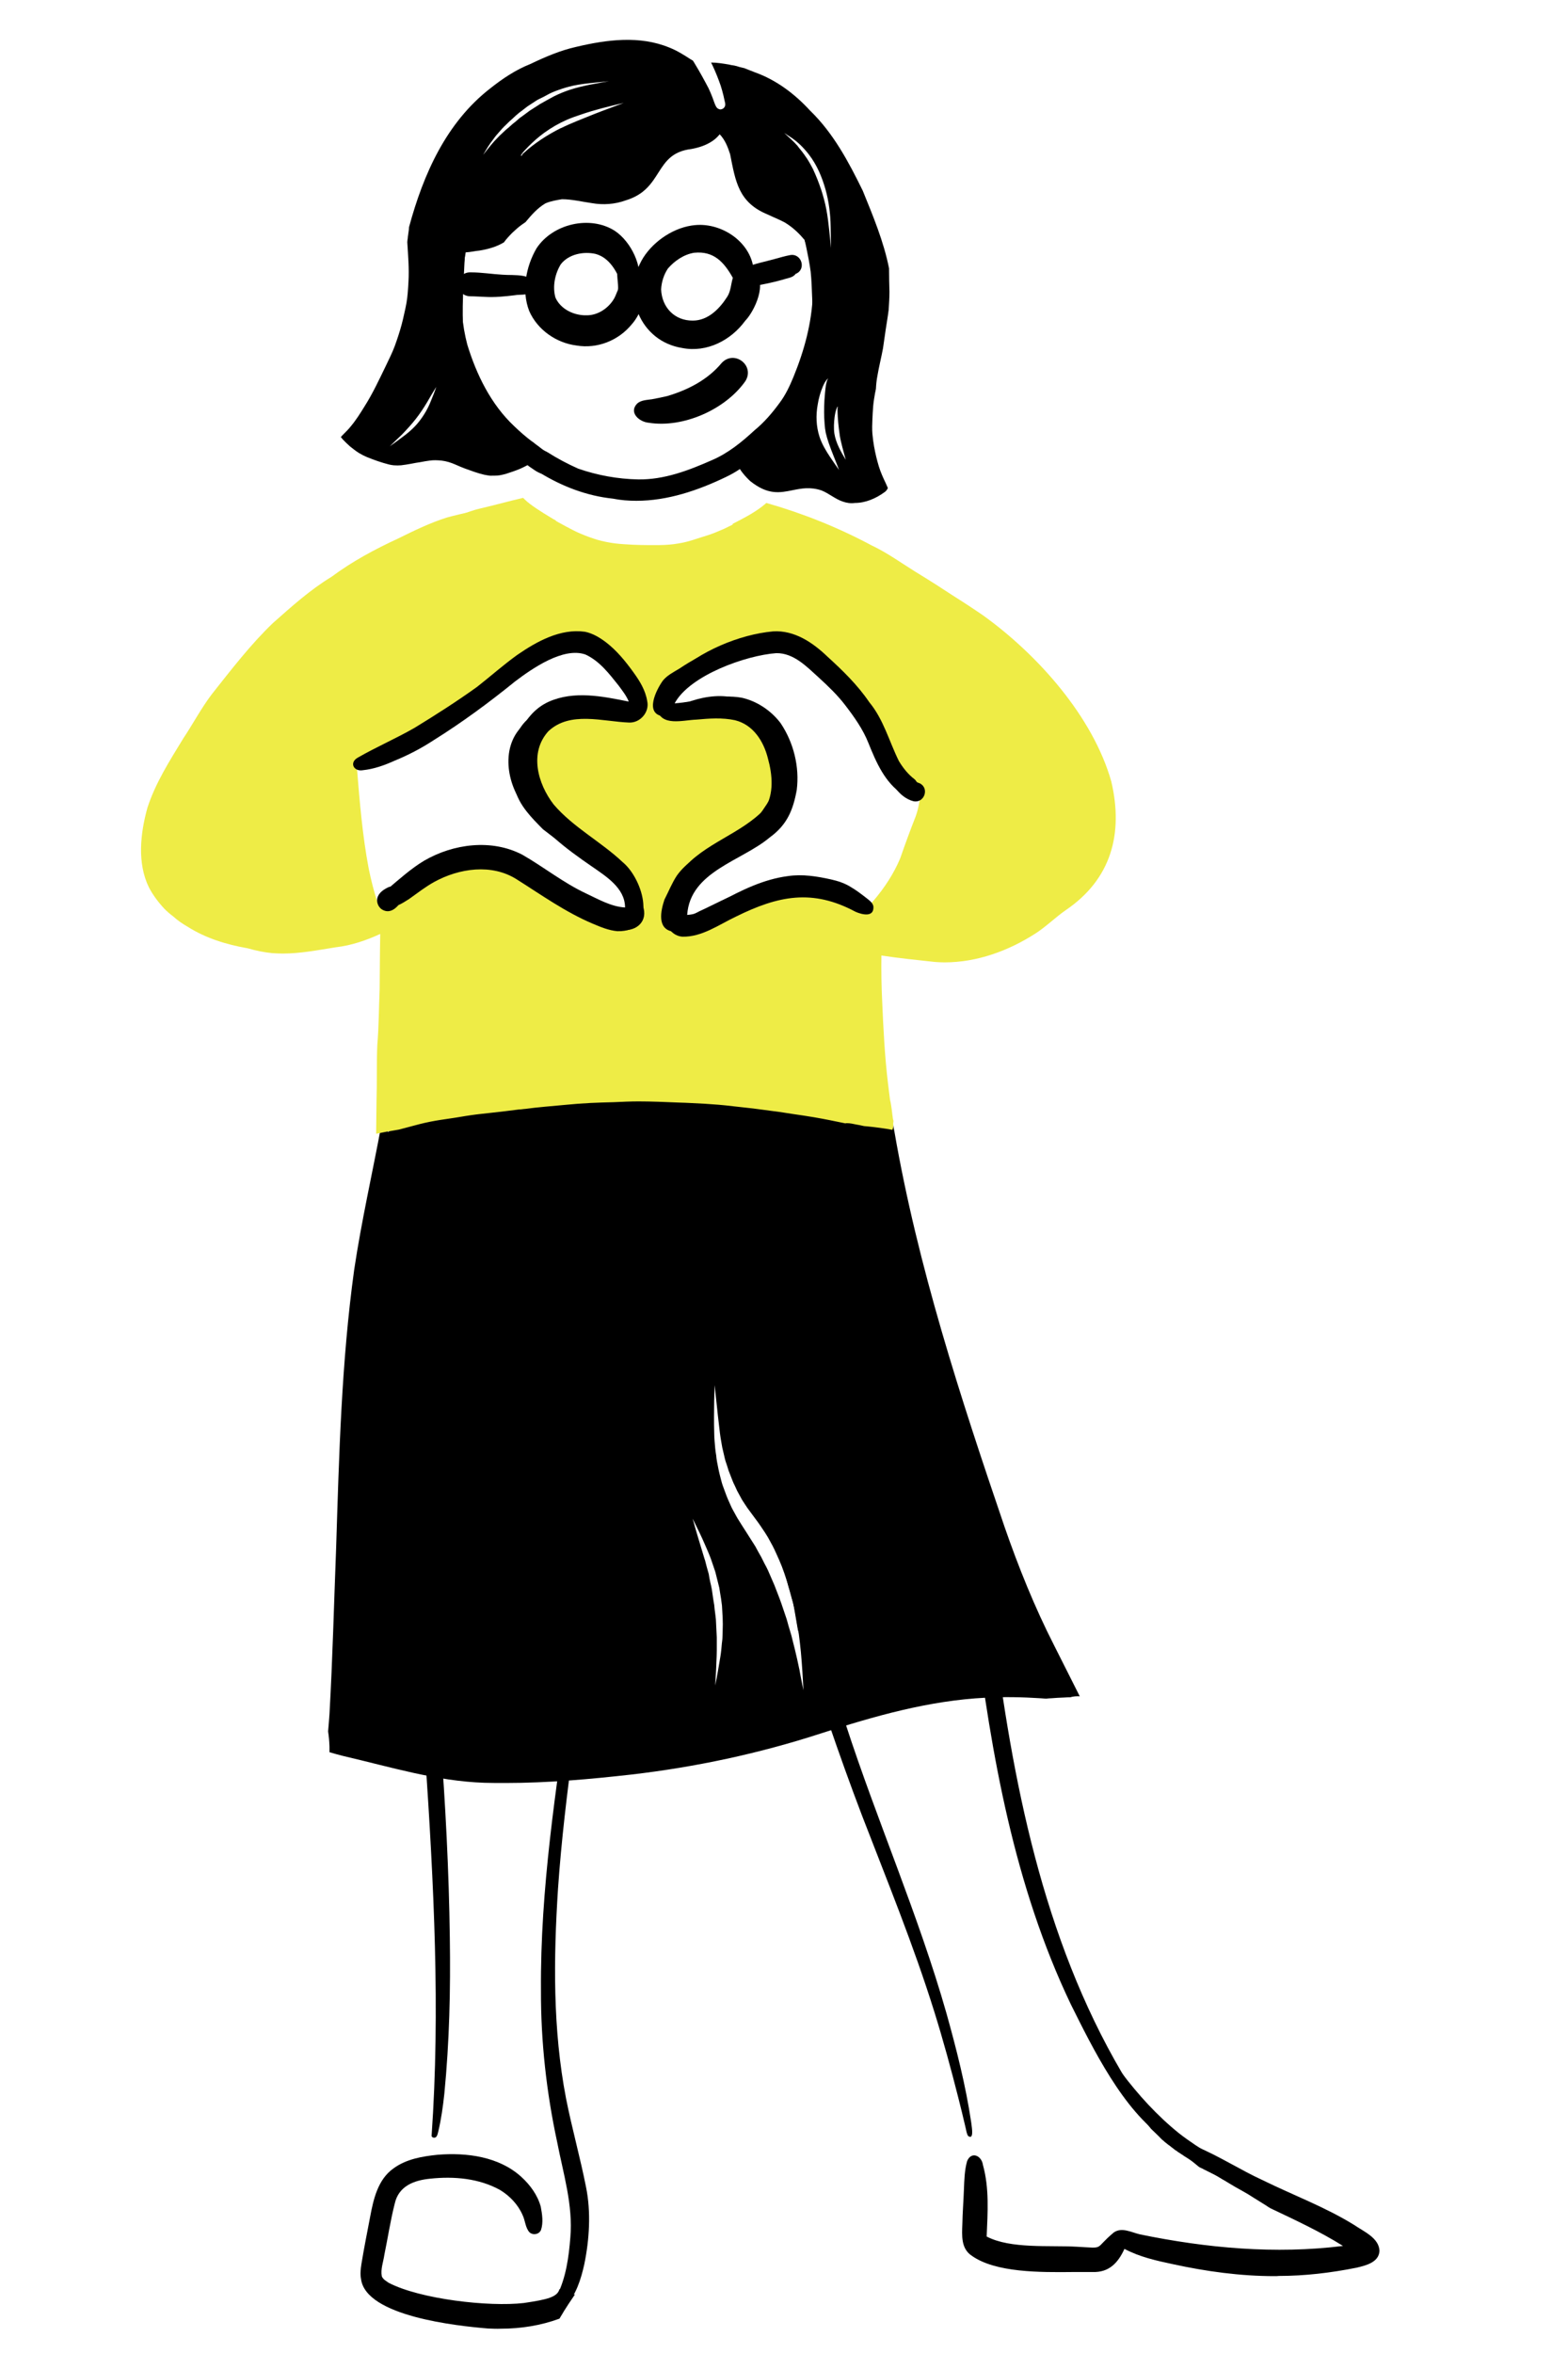 <?xml version="1.0" encoding="utf-8"?>
<!-- Generator: Adobe Illustrator 27.0.0, SVG Export Plug-In . SVG Version: 6.00 Build 0)  -->
<svg version="1.1" id="Layer_1" xmlns="http://www.w3.org/2000/svg" xmlns:xlink="http://www.w3.org/1999/xlink" x="0px" y="0px"
	 viewBox="0 0 800 1200" style="enable-background:new 0 0 800 1200;" xml:space="preserve">
<style type="text/css">
	.st0{fill:#EEEC46;}
</style>
<path d="M247.2,909.2c-24.5-0.8-48.1-8.1-71.8-13.6c-2.5-0.6-4.9-1.3-7.3-2c0-1,0-1.9,0-2.9c-0.1-2.6-0.3-5.1-0.7-7.7
	c0.3-3.1,0.5-6.3,0.7-8.8c1.6-28.3,2.3-56.6,3.4-84.9c1.5-47.3,2.7-94.7,9.2-141.7c3.7-24.8,9.3-49.3,13.9-74
	c1.5-7.4,3.1-14.7,4.6-22.1c0.1-0.6,0.4-1.5,1.2-1.3c2.6-0.2-1.2,16-1.2,18.3c-0.4,3-0.9,5.9-1.3,8.9c1.5-1.2,3-2.3,3.7-2.7
	c26.1-16.5,84.8-20.7,116.5-23.3c31.9-2.2,64.3-0.2,95.5,7.3c8.8,2.3,17.6,4.8,26.2,7.8c0.3,0.1,0.6,0.2,1,0.3c1.7-2,5.2-2,7.4,1.1
	c0.8,1.3,1.5,2.7,2.1,4.2c-0.5-3.3-1.1-6.7-1.7-10c-0.2-2-1.2-4-0.8-6c0.3-0.8,1-1.4,1.9-1.3c3-0.1,5.8,18.9,6.6,22.1
	c11.9,68.9,33.7,135.7,56.2,201.7c7.1,20.5,15.4,41.1,25.2,60.3c4.4,8.8,8.8,17.5,13.2,26.2c-1.6-0.1-3.3,0-4.9,0.5
	c-1,0-1.9,0-2.9,0.1c-2.3,0.1-4.6,0.2-6.9,0.4c-0.8,0-1.6,0.1-2.5,0.2c-0.9-0.1-1.8-0.1-2.7-0.2c-9.1-0.6-18.9-0.8-27.9-0.3
	c-29,1.4-57,9.4-84.5,18.3c-31.4,10.2-63.8,17.1-96.5,20.9c-21.3,2.4-42.7,4.3-64.1,4.3C254.2,909.3,250.7,909.3,247.2,909.2z
	 M409.9,862C409.9,862,410,862,409.9,862C410,862,410,862,409.9,862c-0.3-6.5-0.7-13.1-1.3-19.6c-0.3-3.2-0.7-6.4-1.1-9.5
	c-0.1-1.2-0.4-2.4-0.6-3.6c-0.3-1.8-0.6-3.7-0.9-5.5c-0.4-2.5-1.1-5-1.7-7.5c-0.5-2.3-1.2-4.6-1.9-6.9c-1.4-4.7-2.9-9.4-4.9-13.9
	c-1.1-2.4-2.1-4.8-3.3-7.1c-0.8-1.5-1.6-3-2.4-4.4c-0.5-0.8-1-1.6-1.5-2.4c-1.6-2.4-3.1-4.7-4.8-6.9c-1.4-1.9-2.8-3.8-4.2-5.7
	c-0.5-0.7-0.9-1.4-1.4-2.1c-0.4-0.7-0.9-1.3-1.3-2c-0.8-1.5-1.7-3.1-2.5-4.6c-0.4-0.9-0.8-1.8-1.2-2.6c-0.4-0.8-0.8-1.6-1.1-2.4
	c-0.7-1.8-1.4-3.6-2.1-5.4c-0.3-1.1-0.7-2.2-1-3.2c-0.3-0.8-0.6-1.7-0.8-2.5c-0.5-2-0.9-4-1.4-6c-0.4-2.4-0.9-4.9-1.2-7.4
	c-0.3-2.9-0.7-5.7-1-8.6c-0.6-5.3-1.1-10.6-1.7-15.8c0,0,0,0,0,0c-0.2,5.3-0.3,10.6-0.3,16c0,2.9,0,5.7,0.1,8.6c0,2.5,0.3,5,0.5,7.6
	c0.1,1.2,0.3,2.4,0.5,3.6c0.1,1,0.2,2.1,0.4,3.1c0.5,2.7,1,5.3,1.7,7.9c0.4,1.4,0.7,2.9,1.2,4.3c0.5,1.3,0.9,2.5,1.4,3.8
	c0.8,2.3,1.8,4.5,2.8,6.7c0.6,1.4,1.4,2.7,2.1,4c0.5,0.9,0.9,1.7,1.4,2.5c1.5,2.4,3,4.8,4.5,7.1c1.4,2.1,2.6,4.2,4,6.3
	c0.7,1,1.2,2.2,1.8,3.2c0.6,1,1.1,2,1.7,3c0.6,1.1,1.1,2.3,1.7,3.4c0.6,1.1,1.2,2.2,1.7,3.3c1.1,2.5,2.2,5.1,3.3,7.6
	c1.2,3.2,2.5,6.3,3.6,9.5c0.8,2.3,1.5,4.5,2.3,6.8c0.6,1.6,0.9,3.2,1.4,4.8c0,0,0,0,0,0c0,0.1,0.1,0.2,0.1,0.3c0,0,0,0,0,0
	c0.4,1.5,0.9,2.9,1.3,4.4c0.6,2.4,1.2,4.8,1.8,7.2c0.8,3.2,1.5,6.5,2.2,9.8c0,0,0-0.1,0-0.1C408.4,854.7,409.2,858.3,409.9,862z
	 M362.4,807c0.3,1.2,0.6,2.5,0.8,3.7c0.4,2.6,0.7,5.2,1.2,7.8c0.1,1.5,0.3,2.9,0.5,4.4c0.1,1.3,0.4,2.7,0.4,4
	c0.1,2.7,0.3,5.4,0.4,8.1c0,2.3,0,4.5,0,6.8c0,2-0.1,3.9-0.2,5.9c-0.1,4-0.4,7.9-0.6,11.9c0,0,0,0,0,0c0,0,0,0,0,0
	c1-4.8,1.8-9.7,2.6-14.5c0.4-2.3,0.6-4.6,0.8-7c0.1-1,0.3-2.1,0.3-3.1c0-1.1,0.1-2.1,0.1-3.2c0.1-2.3,0.1-4.5,0-6.8
	c-0.1-1.8-0.2-3.5-0.3-5.3c0-0.7-0.1-1.3-0.2-2c-0.2-1.6-0.4-3.1-0.7-4.7c-0.2-1-0.3-2.1-0.5-3.2c-0.6-2.5-1.3-5.1-1.9-7.6
	c-0.2-0.9-0.6-1.8-0.9-2.8c-0.5-1.5-1-2.9-1.5-4.4c-0.8-2.2-1.8-4.4-2.7-6.5c-2-4.7-4.3-9.4-6.6-14c0,0,0,0,0,0c1.9,7,4.1,14,6.2,21
	c0-0.1,0-0.1,0-0.2c0.6,2.5,1.3,5,2,7.4c0,0,0,0,0,0C361.8,804.2,362.1,805.6,362.4,807z"/>
<path d="M402.5,829.5C402.5,829.5,402.5,829.5,402.5,829.5C402.5,829.5,402.5,829.5,402.5,829.5z"/>
<path class="st0" d="M400.3,283.3c0.1,0,0.2,0,0.3,0.1C400.5,283.4,400.4,283.4,400.3,283.3z"/>
<path class="st0" d="M400.2,283.3C400.2,283.3,400.3,283.3,400.2,283.3C400.3,283.3,400.2,283.3,400.2,283.3z"/>
<path class="st0" d="M335.3,377C335.3,377,335.3,377,335.3,377C335.3,377,335.3,377,335.3,377z"/>
<path class="st0" d="M192.1,561.4c0.3-9.5,0-19,0.4-28.4c0.8-9.5,0.8-19.1,1.2-28.6c0.1-9.4,0.1-18.8,0.3-28.1
	c-7.2,3.3-14.8,5.9-22.7,6.8c-8.9,1.4-17.9,3.2-27,3.2c-1.8,0-3.5-0.1-5.3-0.2c-4.3-0.4-8.5-1.3-12.7-2.5
	c-10.9-1.9-21.5-5.2-30.6-11c0,0,0,0,0,0c-2.6-1.5-5.1-3.2-7.4-5.3c0,0,0,0,0,0c-1.5-1.1-3-2.4-4.3-3.7c-3.1-3.3-5.9-7-8-11
	c-6.1-12.4-4.4-27.6-0.8-40.6c4.1-12.7,11.4-24.1,18.3-35.4c5-7.5,9.2-15.5,14.6-22.6c9.9-12.5,19.8-25.4,31.2-36.3
	c9.5-8.4,18.9-16.9,29.8-23.5c10.6-7.9,22.2-14.1,34.1-19.6c8.1-4,16.3-8,24.9-10.7c4.1-1.1,8.2-2.1,12.4-2.9c3-0.6,6.1-1.1,9.2-1.6
	c6.6-0.9,13.1-2.2,19.6-3.1c1.5,1.2,3.1,2.4,4.7,3.4c2.3,1.5,4.6,3,7,4.4c2.5,1.5,5.1,3,7.6,4.3c2.5,1.3,5,2.7,7.7,3.8
	c2.8,1.2,5.6,2.2,8.5,3.1c2.9,0.8,5.8,1.4,8.8,1.8c3,0.4,6.1,0.5,9.1,0.7c2.7,0.1,5.5,0.2,8.3,0.2c0.8,0,1.6,0,2.5,0
	c1.9,0,3.9,0,5.8-0.1c1.6-0.1,3.1-0.2,4.6-0.4c1.6-0.2,3.1-0.5,4.7-0.8c2.9-0.6,5.8-1.6,8.6-2.5c2.6-0.8,5.2-1.6,7.7-2.6
	c1.5-0.6,3-1.3,4.5-1.9c1.3-0.6,2.6-1.3,3.9-1.9c2.6-1.3,5.3-2.6,7.8-4.1c0.4-0.2,0.7-0.4,1.1-0.6c1.9,0.4,3.8,0.8,5.7,1.2
	c15.8,3.6,31.6,7.8,46.7,13.9c23.9,8.7,46.3,21.4,67.2,35.8c27.6,19.9,55.8,51.4,65.2,84.6c6.2,26.6,0,49.8-23.3,65.6
	c-5.3,3.7-9.9,8.3-15.3,11.8c-13.8,8.9-29.9,14.8-46.5,14.8c-1.6,0-3.2-0.1-4.8-0.2c-9.1-1-18.3-1.9-27.4-3.3
	c-0.1,7.8,0,15.7,0.4,23.5c0.6,14.1,1.3,28.1,3,42.1c0.3,2.7,0.7,5.4,1,8c0.8,3.2,1,6.6,1.5,9.9c0.3,0.6,0.3,1.3,0.1,2
	c0.1,0.5,0.1,1.1,0,1.6c0,0.1,0,0.2,0,0.3c0,0.5-0.2,1.1-0.4,1.5c-2.1-0.4-4.2-0.7-6.3-1c-2.3-0.3-4.6-0.6-6.9-0.8
	c-0.4,0-0.8-0.1-1.2-0.1c-0.2,0-0.3-0.1-0.5-0.1c-1.2-0.3-2.3-0.5-3.5-0.7c-1.5-0.3-3.1-0.7-4.7-0.7c-0.3,0-0.6,0-0.9,0.1
	c-5.3-1.1-10.6-2.2-15.9-3.1c-3.5-0.6-6.9-1.1-10.4-1.6c-3.4-0.5-6.8-1.1-10.2-1.5c-3.5-0.5-7-0.9-10.6-1.4
	c-3.3-0.4-6.6-0.7-9.9-1.1c0,0,0,0,0,0c-2.6-0.3-5.1-0.6-7.7-0.8c-2.3-0.2-4.7-0.3-7-0.5c-4.4-0.2-8.8-0.5-13.1-0.6
	c-7-0.3-14.1-0.6-21.1-0.6c0.2,0,0.4,0,0.6,0c-4.3,0-8.6,0.2-12.9,0.4c-3.9,0.1-7.9,0.2-11.8,0.4c-4.1,0.2-8.1,0.5-12.2,0.9
	c-7.2,0.7-14.5,1.2-21.7,2.2c0.2,0,0.4-0.1,0.6-0.1c-0.9,0.1-1.8,0.2-2.6,0.3c0,0,0.1,0,0.1,0c-0.1,0-0.1,0-0.2,0c0,0,0.1,0,0.1,0
	c-0.1,0-0.2,0-0.4,0c0,0,0,0,0,0c-0.1,0-0.1,0-0.2,0c0,0,0.1,0,0.1,0c-4.7,0.6-9.5,1.2-14.2,1.7c-3.4,0.4-6.8,0.7-10.2,1.2
	c-3.6,0.5-7.2,1.2-10.8,1.7c-3.5,0.5-6.9,1-10.4,1.7c-3.5,0.7-6.9,1.6-10.2,2.5c0.1,0,0.2-0.1,0.4-0.1c-2,0.5-4,1.1-6.1,1.6
	c-3.9,0.6-7.7,1.3-11.5,2.1C192,572.5,192,566.9,192.1,561.4z M383.9,362.4c12.6,8.1,21.9,25,14.8,39.6c-5,11.9-12.7,23.2-24,29.7
	c-1,0.7-2.1,1.3-3.2,1.9c-1.1,0.3-2.2,0.6-3.3,0.9c-1.4,0.4-2.9,0.9-4.3,1.4c-1.4,0.5-2.7,1-4.1,1.6c-2.7,1.3-5.3,2.8-7.6,4.8
	c-2.4,2.1-4.4,4.6-6.4,7.1c-1,1.4-2.1,2.8-2.8,4.3c-0.7,1.4-1.2,2.8-1.7,4.2c-0.7,1.8-1.6,3.5-2.2,5.4c-0.4,1.4-0.6,2.9-0.4,4.4
	c0.1,0.8,0.3,1.6,0.6,2.3c0.8,1.7,2.2,2.9,4,3.4c0.6,0.1,1.2,0.2,1.7,0.2c3.2,0,5.9-2.2,8.3-4.2c0.9-0.4,1.8-0.9,2.7-1.4
	c3.5-2,7.1-3.9,10.6-5.8c5-1.9,10-4.2,15.1-5.8c5.9-1.9,12-3.5,18.1-4.8c6.2-1.3,12.6-0.9,18.9-0.2c9,0.6,17.8,4.8,23.3,11.8
	c1.3-1.3,2.6-2.6,3.8-4c5.5-6.5,10.2-13.6,13.5-21.5c2.5-7.2,5.1-14.3,7.9-21.4c1.4-3.9,2-7.9,2.6-12c-17.8-3.9-19.8-22.1-27-36.5
	c-11.9-23.9-27.2-35.3-53.2-41c-3.5-0.7-7.1-0.9-10.7-1.2c-0.6-0.1-1.1-0.2-1.6-0.5c-1.5,0.4-2.9,0.7-4.4,1.1
	c-2.1,0.5-4.2,1.2-6.3,1.9c-3.7,2.2-7,5-10.4,7.7c-3.9,3-7.9,6-11.4,9.4c-3,3.1-8.7,9.1-10.2,13.7c0.1,1.2,0.1,2.5,0.1,3.7
	c0.8,1.5,2.7,2.5,6.3,2.7c3.3-2.3,6.8-4.3,10.6-5.7c3.3-1.3,7.2-1.8,11.1-1.8C370.4,357.6,378.1,359.5,383.9,362.4z M321.7,471.8
	c0.3,0,0.6,0,0.9,0c0.4,0,0.9,0,1.3-0.2c1.5-0.4,2.8-1.5,3.4-3c0.6-1.4,0.4-2.9-0.1-4.2c0-0.4-0.1-0.9-0.1-1.3
	c-0.3-2-1.3-3.8-2.3-5.5c-2.1-3.5-4.8-6.5-7.7-9.3c0,0,0.1,0.1,0.1,0.1c-2-2-4.1-4-6.3-5.7c-2-1.6-4.1-3.2-6.3-4.6
	c-1-0.7-2.1-1.4-3.2-2.1c-1.1-0.7-2.2-1.3-3.3-1.9c-1.1-0.7-2.2-1.4-3.3-2.1c-1.2-0.7-2.3-1.5-3.5-2.2c0,0,0,0,0,0
	c0,0-0.1,0-0.1-0.1c-2.1-1.3-4-2.8-6-4.2c-0.6-0.4-1.2-0.8-1.8-1.2c-8.2-7.1-15.7-14.9-19.4-25.3c-2.2-7.6-0.1-15.7,2.5-23
	c5.3-14.8,21.6-20.5,36.1-16.5c6.6,1.4,13.3,3.7,18.2,8.6c0.7,0.7,3.3,3.3,4.8,5.5c0.1-0.1,0.2-0.2,0.4-0.3c2.1-2.7,1.7-6.6,1.6-10
	c-0.6-1.6-0.9-3.4-0.8-5.2c-1.9-8-6.5-15.3-12.6-20.8c-9.2-8.8-23.5-10.5-35.3-6.8c-5.7,1.5-10.7,4.7-15.5,8
	c-20.5,13.3-36.8,33.6-60.2,42c-0.1,0-0.2,0.1-0.2,0.1c-2.3,0.8-4.6,1.6-6.9,2.3h0c-1.1,1-2.9,1.4-4.1,2.2c-3.3,1.7-6.7,3-10.1,4.5
	c0.1,0.7,0.1,1.3,0.2,2c1.4,17.2,2.8,34.4,6,51.3c1.2,5.9,2.7,11.9,4.6,17.6c0.5-0.2,1-0.5,1.5-0.8c0.1-0.1,0.3-0.1,0.4-0.2
	c0,0,0,0,0,0c0.3-0.1,0.7-0.4,1-0.5c0.7-0.4,1.3-0.9,1.9-1.4c1.2-0.9,2.3-2,3.5-2.9c0.2-0.2,0.5-0.4,0.7-0.6c2-1.5,4.1-2.9,6.2-4.3
	c3.3-2.2,6.5-4.4,9.8-6.6c0.9-0.5,1.8-0.9,2.7-1.4c-0.1,0-0.1,0.1-0.2,0.1c0,0,0,0,0,0c0.1,0,0.1-0.1,0.2-0.1c0,0-0.1,0-0.1,0
	c0.1,0,0.1-0.1,0.2-0.1c0,0,0,0,0,0c0,0-0.1,0-0.1,0c0,0,0.1,0,0.1,0c0,0,0.1,0,0.1,0c0,0,0.1,0,0.1,0c0,0,0,0,0,0
	c0.2-0.1,0.4-0.2,0.6-0.3c1.1-0.5,2.1-0.9,3.2-1.3c1.1-0.4,2.1-0.6,3.2-1c-0.1,0-0.3,0.1-0.4,0.1c0.4-0.1,0.9-0.2,1.3-0.4
	c0.4-0.1,0.7-0.2,1.1-0.3c1.8-0.5,3.7-0.8,5.5-1.1c2-0.3,4-0.6,6-0.7c-0.2,0-0.3,0-0.5,0c0.4,0,0.7,0,1.1-0.1c3.1-0.1,6.2,0,9.4,0.4
	c0.2,0,0.5,0.1,0.7,0.1c0.6,0.1,1.1,0.2,1.7,0.3c5.4,2.6,10.8,5.2,15.8,8.5c8,4.7,16.1,9.4,24.2,13.9c3.3,2,6.3,4.4,10,5.7
	c0.9,0.3,1.9,0.6,2.8,0.8c0.7,0.6,1.5,1,2.4,1.4c1,0.4,2.1,0.6,3.1,0.6c1.2,0.8,2.5,1.6,3.9,1.9c0.8,0.2,1.7,0.3,2.5,0.3
	C319.6,471.3,320.6,471.7,321.7,471.8z M333.4,371.8c0.7-0.8,1.4-1.5,2.1-2.2c-0.4,0-0.7-0.1-1-0.2c-0.2,0-0.3-0.1-0.5-0.1
	C333.9,370.2,333.7,371,333.4,371.8z"/>
<path class="st0" d="M265,565.5C265,565.5,265,565.5,265,565.5C265,565.5,265,565.5,265,565.5z"/>
<path class="st0" d="M291.3,429.6C291.3,429.6,291.4,429.7,291.3,429.6C291.4,429.7,291.4,429.7,291.3,429.6
	c0.1,0.1,0.1,0.1,0.1,0.1C291.4,429.7,291.4,429.7,291.3,429.6z"/>
<path class="st0" d="M220.3,441.9C220.2,441.9,220.2,441.9,220.3,441.9L220.3,441.9c-0.1,0-0.1,0-0.1,0.1
	C220.2,441.9,220.2,441.9,220.3,441.9z"/>
<path class="st0" d="M321.3,374.8c-2.3-0.6-5.9-1.8-6.5-4.4c-1-1.2-0.4-3.8,1.4-3.8c1.2-0.8,2.8-0.9,4-0.2c1.4,0.5,3.1,1.2,4.6,0.5
	c2.4-1.2,6.5-5,8-1c-0.1-0.2-0.1-0.3-0.2-0.4C335.2,371.8,326.6,377.1,321.3,374.8z"/>
<path class="st0" d="M320.7,373c-2.5-0.4-5.3-0.7-7.2-2.3c-2.1-1.9-0.5-5.6,2.3-5.6c5,0.9,5.6,2.1,9.5-2.2c1.2-1.7,1-3.4,0.7-5.4
	c-0.2-1.9-0.2-3.9-0.6-5.7c-0.6-3.7,4.8-5.2,6.2-1.7c1.1,2.3,1.1,4.9,1.5,7.5c0.5,2.5,0.5,5.1-0.3,7.6
	C331.3,369.5,325.3,373.7,320.7,373z"/>
<path class="st0" d="M335.2,376.2c-4.7,0-6-6.6-1.7-8.4c2.3-1,5,0.4,6.3,2.4C341.6,373.4,338.6,376.7,335.2,376.2z"/>
<path class="st0" d="M345,342.7c-5.9-1.4,7.2-10.8,9.1-12.1c6.3-3.7,12.8-7.5,19.9-9.3c12.6-2.9,26.3-2.3,37.7,3.8
	c1.5,0.8,2,2.7,1.4,4.2c-1.9,3.9-6.6,1-9.6,0.3c-5.7-2.3-11.8-2.8-17.9-2.3c-7.8,0.3-15.2,2.5-22.3,5.7c-4.4,1.8-8.8,3.5-12.7,6.1
	C348.8,340.2,347.2,342.2,345,342.7z"/>
<path class="st0" d="M497.3,329c-13.2-10.8-28.3-19-42.8-27.8c-12.6-8.6-26.5-15-40.4-21.2c-13.2-5.1-26.8-9.4-40.6-12.7
	c2.6-1.3,5.1-2.6,7.6-4c2.5-1.4,4.9-2.9,7.2-4.6c0.9-0.7,1.8-1.4,2.7-2.2c18.6,5.3,36.6,12.5,53.6,21.6c7.9,3.7,14.9,8.8,22.3,13.4
	c7.5,4.6,14.9,9.2,22,14.2c6,4.1,11.8,8.6,16.1,14.5c0.8,1,1.3,2.1,1.4,3.4c0.4,3.5-2.8,6.3-6,6.3
	C499.4,330.1,498.3,329.8,497.3,329z"/>
<path class="st0" d="M198.4,288.8c-1.8-0.3-2.7-2.5-1.6-4c0.9-1.3,2.2-2.3,3.4-3.2c-0.4-3.8,2.6-6.3,5.8-7.7
	c6.6-4,13.8-6.6,21.2-8.6c5.9-1.6,11.4-4.5,17.5-5.9c7.4-1.7,14.8-3.8,22.2-5.5c0.2,0.2,0.5,0.5,0.7,0.7c1.9,1.9,4.1,3.4,6.3,4.9
	c2.3,1.5,4.6,3,7,4.4c0.9,0.6,1.8,1.1,2.8,1.6c-9.2,1.8-18.5,3.7-27.5,6.2c-5.3,1.2-10.6,2.3-15.6,4.3c-9.4,3.7-19,6.9-28.4,10.6
	c-2.4,1.6-5.7,2.2-8.4,0.8c-1.6,0.6-3.2,1.4-4.9,1.4C198.8,288.9,198.6,288.8,198.4,288.8z"/>
<path d="M261.1,394.2c-0.8-2.9-1.5-6.1-1.1-9.2c0.4-3,2.1-5.5,3.1-8.4c0.9-3.6,3.1-7,5.7-9.4c5.4-6.1,13-10.5,21.2-11.2
	c5.5-0.6,11.2-0.3,16.4,1.9c2.8,1.4,5.6,2.5,8.5,3.4c2.6,0.8,5.2,2.9,8,2c1.4-0.2,1.7-1.3,1.6-2.6c-0.4-4.2-2.9-7.9-4.8-11.5
	c-2.8-4.7-6.2-9-10.3-12.7c-6-6-15.2-7.4-23.1-5.6c-6.9,1.4-13.7,3.8-19.2,8.2c-4.1,2.9-8.1,6.2-11.8,9.6c-3.9,4.5-7.8,9-12.6,12.5
	c-14.3,10.3-30.2,18.3-46.7,24.7c-3.9,1.5-7.9,2.7-12,3.9c-0.6,0.2-1.3-0.1-1.4-0.7c-0.4-1.5,3.3-2.2,4.3-2.8
	c7.1-2.9,13.9-6.5,20.6-10.2c7.7-4.3,15.6-8.4,22.8-13.5c6.4-3.7,12.5-8,17.1-13.8c9.3-10.9,22.2-18.9,36.3-21.7
	c11.6-2.7,23.5,0,31.8,8.8c6.4,6.3,23.8,32.1,4.9,32c-3.8-0.8-7.3-2.6-11-3.7c-2.5-1-4.7-2.3-7.3-2.9c-8.3-1.9-17.3-0.5-24.3,4.4
	c-3.1,2-5.5,5-7.9,7.7c0,0,0,0.1-0.1,0.1c-0.5,0.2-0.9,0.5-1.2,0.8c-1.1,1.3-2.2,2.6-2.9,4.1c-0.6,1.4-0.8,2.8-1.1,4.3
	c-0.3,1.6-0.6,3.1-0.5,4.7c0.1,1.4,0.3,2.7,0.5,4.1c0.2,0.9,0.4,1.8,0.6,2.7c0.1,0.4,0.1,0.7,0.2,1c-0.2,0.1-0.4,0.2-0.6,0.3
	c-0.3,0.1-0.6,0.2-0.9,0.2C262.5,395.9,261.4,395.2,261.1,394.2z"/>
<path d="M316.2,474.3c-5.9-1.4-12.2-5-17.9-7.2c-7.9-3.4-14.9-8.6-22.3-12.9c-14.6-9-26.9-18.4-44.7-11.2
	c-11.8,4-23.5,8.9-32.5,17.8c-0.8,0.7-2,0.7-2.7-0.1c-0.7-0.8-0.6-1.9,0.1-2.7c3.1-3.3,6.1-6,9.6-8.6c4.1-2.9,8.7-5.2,13.4-7.1
	c7.8-3.6,16.1-7.2,24.9-6.9c6.5,0.3,12.9,1.8,18.7,4.6c3.8,2,7.5,4.2,11.2,6.3c12.2,7.3,23.8,15.9,37.4,20.4c1.9,0.6,3.6,1.8,5.6,2
	c3.2,0.4,6.9-0.6,5.9-4.6c-2.8-8.1-8.9-14.6-15.5-19.8c-4.8-4.3-10-8-15.5-11.4c-5.4-2.6-10.2-6.4-14.9-10
	c-5.8-5.9-12.1-12.1-14.2-20.3c-0.5-2.3-2.8-9.9-0.1-10.8c0.5-0.1,1.2,0.2,1.6,0.6c0.1,0.7,0.3,1.4,0.5,2c0,0,0,0,0,0
	c0,0.1,0.1,0.2,0.1,0.4c0.1,0.3,0.1,0.7,0.2,1c0.2,0.9,0.3,1.8,0.9,2.5c0.1,0.2,0.1,0.3,0.3,0.4c2.3,5.8,5.9,11.1,10.4,15.4
	c2.7,3,5.5,5.7,8.9,7.8c3.1,2.5,6.3,4.5,9.7,6.3c4.7,3.3,9.4,6.6,13.7,10.4c7.7,5.9,14.6,12.9,18.4,21.9c3.8,7.9-1.2,13.9-8.8,13.9
	C317.8,474.5,317,474.4,316.2,474.3z"/>
<path d="M264.3,380.8c-3.6-1.1-0.2-5.8,0.8-7.9c1-1.4,1.9-4.3,4.1-3.7c2.7,1-1.6,6.1-2,8.1C266.7,378.7,266.4,381.1,264.3,380.8z"/>
<path d="M267,410.6c-9.2-12.2-11.6-32,1.6-42.2c0.7-0.7,2.2-1,2.4,0.2c0,0.3-0.1,0.6-0.4,0.8c-0.5,0.8-0.9,1.7-1.2,2.6
	c-2.7,7.5-4.6,15.3-2.7,23.2c1.4,4.4,3,8.6,5.1,12.7C273.1,410.8,268.9,413.2,267,410.6z"/>
<path d="M264.8,381.2c-0.8-1,0.1-2.6,0.4-3.6c1-2.7,2.2-5.4,3.8-7.8c0.4-0.6,1.1-0.7,1.7-0.4c1.7,1.2-1.1,3.4-1.5,4.8
	c-0.9,1.8-1.9,3.8-2.4,5.7c0,0.1-0.1,0.3,0,0.4C266.8,381.3,265.5,382,264.8,381.2z"/>
<path d="M468.7,404.9c-7.8-1.9-14.1-7.5-17.7-14.6c-5.8-9.5-8.8-20.4-15.2-29.4c-4-6.6-9.1-12.3-15.1-17.2
	c-3.2-3.2-6.8-5.7-10.7-7.9c-2.6-1.6-5-3.3-7.8-4.4c-7.2-2.1-14.9-2.1-22.1-0.2c-4.8,0.7-9.1,2.9-13.5,5c-4.6,1.8-9.7,4.2-13.7,6.8
	c-3.7,2.7-8.3,4.5-11.4,8c-1.8,3.1-3.8,6.1-3.7,9.8c5.2,1,10.4-1.8,15.2-3.4c7.4-2.4,15.8-3.4,23.3-1.1c2.1,0.7,4,1.8,5.9,2.8
	c0.9,0.5,1.2,1.7,0.8,2.6c-0.5,1-1.7,1.5-2.7,1c-3-1.7-6.2-3.1-9.7-3.3c-5-0.3-10.1,0.2-14.9,1.7c-5.6,2-11.3,4.4-17.4,4.2
	c-9.6-1.3-3.5-13.5-0.1-18.2c2.2-2.7,5.4-4.3,8.4-6.1c6.3-4.3,13-7.7,20.1-10.4c11.4-5.8,28.5-8.4,40.4-2.8c4.4,2.6,9.1,4.9,13.2,8
	c3,2.5,6.2,5.6,9.1,8c5.4,5.1,9.2,11.7,13.2,17.7c4.4,7.5,6.8,15.9,10.8,23.5c2.2,4.9,4.7,9.8,8.7,13.5c2,2,4.7,3.2,7.2,4.3
	c0.6,0.3,1.4,0.7,1.1,1.5C470,405.1,469,405.4,468.7,404.9z"/>
<path d="M400.6,400.2c-1.2-0.2-2-1.3-1.8-2.5c2.6-14.2-8.2-26.7-19-34.5c-1.1-0.8-2.3-1.5-3.5-2.3c-1.1-0.8-0.8-2.6,0.6-2.9
	c1.2-0.2,2.3,0.6,3.4,1.1c2.8,1.4,5.4,3.2,7.8,5.2c8.6,6.3,15,16.5,15.6,27.3C403.6,393.9,404.2,400.6,400.6,400.2z"/>
<path d="M343.3,475.1c-8.2-1.3-6.2-10.6-4.3-16.3c2.1-4.1,3.8-8.4,6.3-12.2c4.4-6.3,11.2-10.3,17.8-14c6.2-2.9,12.8-5.1,17.9-9.8
	c7.9-7.4,13-17.2,18.3-26.5c0.3-0.8,0.5-1.7,0.7-2.6c0.2-0.8,0.2-2,1.1-2.3c0.8-0.4,1.7,0.4,1.7,1.3c0.3,5.6-1.5,10.4-3.9,15.3
	c-2,4.5-5.1,8.5-8.3,12.1c-3.7,4.8-8.4,8.9-13.9,11.7c-3.3,1.9-6.9,3.4-10.3,5c-5.4,2.9-10.5,6.4-14.9,10.7
	c-3.2,3.6-4.8,8.3-7.2,12.4c-5.6,15.7,4.1,9,12.6,4.8c7.5-3.4,14.7-7.6,22.7-10c2.5-1,4.1,2.8,1.6,3.8c-7.4,2.4-13.9,6.5-20.6,10.2
	C355.2,471.3,349.8,476.2,343.3,475.1z"/>
<path d="M440.8,463.1c-4.2-2.6-8.7-4.7-13.3-6.5c-5.2-1.4-10.6-1.5-15.9-1.9c-9.1-0.2-18.3-0.3-27,2.8c-2.1,0.5-5.6,2.7-6.8-0.3
	c-0.4-1.2,0.3-2.4,1.5-2.8c13.8-5.2,29.1-6.4,43.6-4.3c6.2,0.6,11.1,4.3,16,7.8c1.5,1.1,3.3,2.1,4.3,3.6
	C444.6,463,441.9,464.9,440.8,463.1z"/>
<path d="M182.5,390.3c-0.4-0.4-0.7-0.9-0.7-1.4c-0.1-1.1,0.8-2.3,2-2.3c0.6,0,1.1,0.1,1.5,0.5c0.4,0.4,0.7,0.9,0.7,1.4
	c0.1,1.1-0.8,2.3-2,2.3C183.5,390.8,182.9,390.7,182.5,390.3z"/>
<path d="M315,474.9c-4.4-0.4-8.5-2.1-12.5-3.8c-14-5.9-26.1-14.6-38.8-22.6c-12.8-8.2-29.5-5.7-42.2,1.3c-4.5,2.5-8.6,5.7-12.8,8.7
	c-3.7,2.2-8.2,6-11.6,1.3c-1.4-2.1-1-5,0.9-6.6c5.9-5,11.7-10.2,18.3-14.2c14.9-8.7,34.5-11.3,50.2-3.1c11,6.3,20.9,14.3,32.4,19.7
	c6.4,3,12.9,6.8,20,7.2c0,0,0,0,0,0c0-10-9.9-16-17.2-21.1c-6.4-4.4-12.8-9-18.6-14.1c-9.7-7.9-17.3-18.8-19.9-31.1
	c-3-14.5,2.5-32.1,16.7-38.6c13-5.8,27.5-2.8,40.9-0.1c-1.2-3-3.3-5.6-5.2-8.2c-4.8-6-9.7-12.5-16.9-15.8c-11.3-4-27.3,7.2-36,13.8
	c-13.2,10.7-26.9,20.8-41.3,29.8c-6.4,4.2-13.1,7.7-20.2,10.6c-5.1,2.3-10.4,4.2-16.1,4.8c-4.7,0.8-7.1-4-2.4-6.5
	c9.4-5.4,19.4-9.7,28.8-15.1c10.8-6.6,21.6-13.5,31.9-20.9c6.9-5.4,13.4-11.2,20.5-16.3c10-6.9,22.1-13.6,34.6-11.8
	c3.9,0.8,7.4,2.9,10.6,5.3c5.5,4.2,10,9.7,14.1,15.4c3.2,4.4,6.1,9.1,7,14.6c1.3,5.6-3.5,11.2-9.2,11c-13.5-0.5-30.1-6-41.2,4.4
	c-9.9,10.9-5.5,26.8,2.7,37.4c10,11.7,24.1,18.9,35.2,29.4C328.3,448.4,336,475.4,315,474.9z"/>
<path d="M195.4,464.1c-2.2-1-3.4-3.8-2.9-6c0.7-2.9,3.3-4.5,5.8-5.7c0,0,0,0,0,0c0.9-0.3,1.8-0.4,2.7-0.2c0.2,0,0.4,0.1,0.7,0.2
	c0.3-0.1,0.6-0.2,1-0.3c0,0,0,0,0,0c3.5-0.8,6.1,3.7,3.6,6.3c-0.6,0.6-1.2,1.2-1.9,1.7C202.4,463.1,199.1,466,195.4,464.1z"/>
<path d="M348.2,477.7c-4.9-0.3-8.4-4.8-9-9.4c-1.2-9,3.6-17.6,8.8-24.6c11.4-13.8,30.1-18.3,42.2-31.2c4.8-7.6,3.9-17.4,1.6-25.7
	c-2.2-8.8-7.5-17.2-16.8-19.5c-6.5-1.4-13.2-0.9-19.7-0.3c-6.8,0.2-18.2,3.8-20.1-5.6c-1-7,4.4-12.7,9-17.3
	c12.8-11.9,32.8-20.5,50.2-22.1c10.9-0.7,20.3,5.7,27.8,12.9c7.8,7.1,15.4,14.5,21.3,23.2c7.3,8.8,10.1,19.9,15.1,30
	c2.1,3.5,4.7,6.8,8,9.3c4.4,4-0.9,11.1-6,7.7c-9.1-5.9-13.6-16.4-17.5-26.1c-2.8-7.1-7.3-13.4-11.9-19.4c-3.9-5.1-8.6-9.6-13.4-14
	c-6.2-5.6-12.8-12.6-21.7-12.5c-15.5,1.1-44.2,11.3-51.9,25.6c11.4-0.8,22.6-4.9,34.1-2.9c7.8,1.7,15,6.5,19.9,12.9
	c6.7,9.9,9.8,22.4,8.3,34.2c-1.9,10.4-5,17.8-13.8,24.2c-14.4,12.1-40.6,17.3-42.1,39.5c6.1-0.3,11.5-4,16.8-6.7
	c10.9-5.9,22.2-11.5,34.6-13.1c7.4-1.1,14.8,0.1,22,1.7c3.6,0.8,7.2,2,10.3,4c2.7,1.6,5.2,3.5,7.5,5.3c1.5,1.2,3.4,2.4,3.8,4.4
	c0.5,5.8-5.7,4.3-9.1,2.8c-22-11.8-39.4-8.2-60.9,2.4C366.7,471.6,358.2,477.9,348.2,477.7z"/>
<path d="M466,408.6c-3.5-0.9-6.5-3.3-8.7-6.1c-1.1-1.5-2.1-3.4-1.4-5.3c3-5.9,9.3,1.1,13.4,2.3C474.3,402,471.6,409.8,466,408.6z"/>
<path d="M430,255.8c-3.9-1.3-7.1-4.2-10.9-5.7c-5.7-1.9-10.3-1-14.7-0.1c-6.5,1.3-12.6,2.6-21.7-4.7c-1.6-1.5-3.7-3.7-5.2-6.1
	c-2.2,1.5-4.5,2.8-7,4c-14.3,6.9-29.9,12.2-45.8,12.2c-4,0-8-0.3-12-1.1c-13.3-1.4-25.8-6.2-37.1-13.1c0.4-1.9-0.5-3.9-2.5-4.6
	c-1.7-0.5-3.1,0.1-4.5,0.9c-1.1,0.6-2.2,1.1-3.3,1.6c-2.4,1-4.8,1.8-7.3,2.6c-1,0.3-2.1,0.5-3.1,0.7c-1.5,0.2-3.1,0.2-4.7,0.2
	c0,0,0.1,0,0.2,0c0,0-0.1,0-0.1,0c0,0,0,0-0.1,0c0,0,0,0,0,0c0,0-0.1,0-0.1,0c0,0,0,0,0,0h0c0,0,0,0,0,0c-1-0.1-2.1-0.3-3.1-0.5
	c-3.4-0.8-6.6-2-9.9-3.2c-1.6-0.6-3.2-1.3-4.8-2c-2.3-1-4.5-1.7-7-2c-2-0.2-4.1-0.3-6.1,0c-1.6,0.2-3.2,0.5-4.8,0.8
	c-1.5,0.2-3.1,0.5-4.6,0.8c-1.7,0.3-3.4,0.6-5.2,0.8c-1.2,0.1-2.4,0.1-3.7,0c-0.8-0.1-1.6-0.2-2.4-0.4c-3.9-1-7.6-2.3-11.3-3.8
	c-1.4-0.6-2.8-1.3-4.1-2.1c-1.6-1-3.1-2.2-4.6-3.4c0,0-0.1-0.1-0.1-0.1c-1.2-1.1-2.4-2.2-3.5-3.4c-0.3-0.4-0.7-0.8-1-1.2
	c0.4-0.5,0.9-1,1.4-1.5c1.3-1.3,2.6-2.6,3.7-4c2.6-3.1,4.8-6.6,6.9-10c4.2-6.6,7.5-13.7,10.9-20.7c1.6-3.4,3.3-6.7,4.6-10.2
	c1.3-3.6,2.5-7.2,3.5-10.9c0.5-2,1-3.9,1.4-5.9c0.4-1.8,0.8-3.5,1.1-5.3c0.6-3.5,0.8-7.1,1-10.7c0.4-6.7-0.2-13.5-0.6-20.2
	c0-0.4,0.1-0.7,0.1-1.1c0,0,0-0.1,0-0.1c0.1-0.5,0.2-1,0.2-1.6c0.2-1.2,0.3-2.4,0.5-3.6c0-0.4,0.1-0.8,0.1-1.3
	c7.3-27,19-53.3,41.4-70.7c6.3-5,13-9.5,20.6-12.5c7.5-3.6,15.2-6.9,23.3-8.7c15.6-3.7,32.4-5.9,47.6,0.4c3.8,1.5,7.3,3.7,10.7,5.9
	c0.4,0.2,0.8,0.5,1.2,0.7c0.3,0.5,0.7,1,1,1.6c2.5,4.1,4.8,8.3,7,12.5c0.7,1.5,1.4,3.1,2,4.7c0.6,1.5,1,3,1.7,4.4
	c0.3,0.5,0.5,0.9,1.1,1.3c0.4,0.2,0.8,0.4,1.2,0.4c1.2,0,2.3-0.9,2.5-2.1c0.1-0.8-0.1-1.6-0.3-2.3c-0.2-0.9-0.4-1.8-0.6-2.7
	c-0.4-1.7-0.9-3.4-1.4-5c-1.2-3.5-2.6-7-4.2-10.4c0-0.1-0.1-0.1-0.1-0.2c0-0.1-0.1-0.1-0.1-0.2c0,0,0,0,0,0c-0.2-0.3-0.3-0.7-0.5-1
	c3,0,6,0.5,9,1c0.7,0.2,1.4,0.3,2,0.4c0,0,0.1,0,0.1,0c0.6,0.1,1.2,0.2,1.8,0.4c0,0,0,0,0,0c0,0,0.1,0,0.1,0c0,0,0,0,0,0
	c0,0,0,0,0.1,0c0,0,0,0,0,0c0,0,0,0,0,0c0.1,0,0.2,0.1,0.2,0.1c0.8,0.3,1.7,0.5,2.6,0.7c0.4,0.1,0.8,0.2,1.2,0.3
	c0.1,0,0.2,0,0.2,0.1c1.7,0.7,3.4,1.3,5.1,2c10.9,3.9,20.3,11,28.1,19.5c11.9,11.5,19.7,26.2,26.9,40.9
	c5.2,12.8,10.7,25.9,13.4,39.6c0,0.2,0,0.5,0,0.7c0,3.7,0.1,7.5,0.2,11.2c0,3.1-0.2,6.1-0.4,9.2c-0.4,3.3-1,6.6-1.5,10
	c-0.5,3.2-0.9,6.5-1.4,9.7c-0.9,4.8-2.1,9.5-2.9,14.3c-0.4,2.1-0.6,4.2-0.7,6.3c-0.1,0.7-0.3,1.3-0.4,2c0,0,0,0,0-0.1
	c-0.4,2.3-0.8,4.6-1,6.9c-0.2,2.3-0.3,4.6-0.4,6.8c-0.1,2.4-0.2,4.9,0,7.3c0.2,2.3,0.5,4.5,0.9,6.8c0,0,0-0.1,0-0.1
	c0.6,3.4,1.4,6.7,2.4,10c0.9,2.9,2.1,5.6,3.4,8.3c0.4,0.9,0.8,1.8,1.2,2.7c-0.4,0.8-0.9,1.6-1.7,2.1c-4.4,3.2-9.7,5.5-15.1,5.5
	C434,256.8,432,256.5,430,255.8z M278.3,103.7c-4.1,2.4-7.2,6-10.2,9.6c-0.7,0.5-1.5,1-2.3,1.6c-1.6,1.2-2.9,2.4-4.4,3.8
	c-1.5,1.5-3,3.1-4.3,4.9c-3.8,2.3-8.2,3.5-12.5,4.2c-2.3,0.2-4.6,0.8-7,0.9c-0.7,3.8-1.2,7.6-1.6,11.4c-0.3,0.4-0.6,0.9-0.8,1.4
	c-0.2,0.7-0.4,1.3-0.5,2c-0.5,1.5-0.7,3.2-0.6,4.8c0,1.1,0,2.2,0.1,3.2c0,0.8-0.1,1.5-0.2,2.3c-0.3,1.7-0.6,3.2,0.3,4.8
	c0.4,0.7,0.9,1.3,1.5,1.8c0.4,5.2,1.3,10.3,2.6,15.3c4.7,15.4,12.1,30.5,23.9,41.6c2.9,2.8,6,5.5,9.2,7.9c0,0,0,0,0.1,0c0,0,0,0,0,0
	c1.1,0.9,2.2,1.7,3.4,2.6c1,0.8,2,1.6,3.1,2.2c0.2,0.1,0.3,0.2,0.5,0.2c0.2,0.1,0.4,0.3,0.6,0.4c0,0,0,0,0.1,0
	c5,3.2,10.3,6,15.7,8.4c9.8,3.4,20.2,5.3,30.6,5.5c13.3,0.2,25.8-4.6,37.8-9.9c8.1-3.5,15-9.1,21.5-15.1c5-4.1,9.1-8.9,12.9-14.1
	c3-4,5.1-8.5,7-13.1c5.5-13.4,9.4-27.6,9.9-42.1c0.6-0.9,1-2,0.9-3.2c0.1-1.4,0.1-2.9,0.1-4.3c0.1-1.6,0.1-3.1,0.2-4.7
	c0-0.1,0-0.3,0-0.4c0.4-2.4-0.6-4.8-2.8-6c-0.7-3.2-1.6-6.3-2.7-9.4c-0.2-0.1-0.3-0.3-0.5-0.5c-2.7-3.2-5.9-6.1-9.6-8.3
	c-2.8-1.5-5.7-2.6-8.6-4c-14.9-6.1-16.4-16.7-19.2-30.8c-1.2-3.7-2.6-7.3-5.3-10.1c-1.1,1.3-2.3,2.5-3.7,3.4
	c-3.2,2.2-7,3.4-10.8,4.1c-19.2,2.3-13.9,20.3-33.5,26.2c-5.5,2-11.5,2.4-17.2,1.4c-5-0.7-10.2-2-15.3-2
	C283.9,102.1,281.1,102.5,278.3,103.7z M422.5,193c-1.2,0.9-2,2.6-2.6,3.9c-1.3,3-2.2,6.2-2.7,9.4c-1,5.5-0.8,11.1,0.9,16.4
	c1.2,3.7,3.3,7.2,5.5,10.5c1.5,2.2,3,4.4,4.5,6.5c0,0,0,0,0,0c0,0,0,0,0,0c-1.7-4.6-3.7-9.1-5.3-13.8c0,0,0,0,0,0
	c-0.6-1.7-1.1-3.5-1.5-5.2c-0.3-1.5-0.5-3.1-0.6-4.7c0,0,0-0.1,0-0.1c0,0,0,0,0,0c0,0,0,0,0,0c-0.3-3.7-0.3-7.4-0.1-11.2
	c0,0,0,0,0,0c0,0,0,0,0-0.1c0,0,0,0,0,0s0,0,0,0c0,0,0-0.1,0-0.1c0,0,0,0,0,0c0.2-2.8,0.4-5.5,0.8-8.2c0,0,0,0.1,0,0.1
	c0.1-0.7,0.3-1.4,0.5-2.1c0.1-0.3,0.2-0.6,0.4-0.9C422.4,193.3,422.4,193.2,422.5,193C422.5,193.1,422.5,193.1,422.5,193
	C422.5,193,422.5,193,422.5,193C422.5,193,422.5,193,422.5,193z M427.4,207.3c-0.3,0.3-0.5,0.7-0.6,1.1c-0.5,1.4-0.8,2.9-1,4.4
	c-0.3,2.7-0.5,5.5-0.1,8.3c0.8,4.9,3.3,9.2,5.8,13.4c0,0,0,0,0,0c0,0,0,0,0,0c-1.1-4.2-2.4-8.4-3.1-12.7c0,0,0,0,0,0c0,0,0,0,0,0
	c0,0,0,0,0,0c0,0,0-0.1,0-0.1c0,0,0,0,0,0c0,0,0,0,0,0c0,0,0,0,0-0.1c0,0,0,0,0,0c0,0,0,0,0,0c-0.6-4-1-8.1-1.1-12.2
	c0-0.3,0-0.7,0-1c0,0,0,0,0,0c0-0.3,0.1-0.6,0.1-0.9v0C427.4,207.5,427.4,207.4,427.4,207.3C427.4,207.4,427.4,207.4,427.4,207.3
	C427.4,207.4,427.4,207.4,427.4,207.3C427.4,207.3,427.4,207.3,427.4,207.3C427.4,207.3,427.4,207.3,427.4,207.3z M198.9,227.6
	C198.8,227.6,198.9,227.6,198.9,227.6C198.9,227.6,198.9,227.6,198.9,227.6c2-1.4,3.9-2.8,5.9-4.3c3.3-2.4,6.5-5.1,9-8.3
	c2.5-3.2,4.5-6.6,6-10.4c1-2.4,2-4.9,2.8-7.3c0,0,0,0,0,0c-1.6,2.5-3.1,5.1-4.6,7.7c0,0,0,0,0,0c0,0,0,0,0,0c-1.8,3-3.7,5.9-5.9,8.7
	c0,0,0,0,0,0c-2.2,2.8-4.6,5.4-7.1,8c0,0,0,0,0.1-0.1C203,223.6,200.9,225.6,198.9,227.6z M421.6,106.8c0.7,3.6,1.1,7.3,1.5,10.9
	c0.3,2.9,0.6,5.9,0.9,8.8c0,0,0,0,0,0c0,0,0,0,0,0c-0.1-3.7-0.1-7.3-0.2-11c-0.1-6.4-0.9-12.7-2.6-18.8c-1.8-6.4-4.4-12.6-8.5-17.9
	c-2.7-3.5-5.9-6.7-9.7-9.1c0,0,0,0,0,0c-1-0.6-1.9-1.3-2.9-1.9c0,0,0,0,0,0c2.4,2.2,4.8,4.3,7,6.8c0,0,0,0,0,0.1
	c1.5,1.8,3,3.7,4.3,5.7c0,0,0,0,0,0c0,0,0,0,0,0c0,0,0,0,0,0c0,0,0,0,0,0.1c0,0,0,0,0-0.1c0,0,0,0.1,0.1,0.1c0,0,0,0,0,0
	c1.3,2,2.4,4,3.5,6.1c0,0,0-0.1-0.1-0.1c1.5,3.2,2.8,6.5,3.9,9.8c0,0,0-0.1,0-0.1C419.9,99.6,420.9,103.1,421.6,106.8z M296.2,58.5
	c-2.4,0.8-4.7,1.6-7,2.6c-4.1,1.8-7.9,4-11.5,6.6c-2.9,2.1-5.5,4.4-8,6.9c-0.7,0.7-1.4,1.5-2.1,2.2c-0.5,0.6-1.1,1.2-1.5,1.9
	c-0.3,0.5-0.3,0.3-0.3,0.7c0,0.1,0,0.1,0.1,0.1c0,0,0,0,0,0c0.4-0.2,0.7-0.5,0.9-0.8c0,0,0,0,0,0c-0.1,0.1-0.2,0.1-0.3,0.2
	c0,0,0,0,0,0c-0.2,0.1-0.4,0.2-0.5,0.4c0.1-0.1,0.2-0.3,0.3-0.4c0.4-0.4,0.8-0.8,1.3-1.2c0,0,0,0,0,0c2.5-2.3,5.3-4.4,8.1-6.3
	c0,0,0,0,0,0c3.4-2.3,6.9-4.3,10.5-6.1c0,0-0.1,0.1-0.1,0.1c5.7-2.8,11.6-5,17.5-7.4c4.8-1.9,9.7-3.6,14.6-5.5c0,0,0,0,0,0h0
	C310.8,54.2,303.4,56,296.2,58.5z M303.8,42.1c-3.8,0.4-7.7,0.8-11.4,1.6c-2.6,0.6-5.1,1.3-7.5,2.2c-2,0.7-4,1.5-5.9,2.6
	c-1.1,0.6-2.2,1.2-3.3,1.7c-0.6,0.3-1.3,0.6-1.9,1c-1.5,1-3.1,2-4.6,3c-0.6,0.4-1.1,0.9-1.7,1.3c-0.8,0.6-1.6,1.3-2.5,1.9
	c-1.2,1-2.4,2-3.5,3.1c-1.2,1-2.3,2.1-3.4,3.2c-1.2,1.1-2.3,2.3-3.4,3.6c-1.1,1.2-2.1,2.4-3,3.7c-2,2.5-3.6,5.2-5.2,8c0,0,0,0,0,0
	c0,0,0,0,0,0c1.3-1.7,2.6-3.3,3.9-4.9c0,0,0,0,0,0s0,0,0,0c0.6-0.7,1.3-1.5,1.9-2.2c0,0,0,0,0,0c0,0,0,0,0,0c0,0,0,0,0,0
	c0,0,0,0,0,0c0,0,0,0,0,0c0,0,0,0,0,0c0,0,0,0,0,0c0.9-0.9,1.7-1.8,2.6-2.7c1.1-1,2.1-2,3.2-3c0,0-0.1,0.1-0.1,0.1
	c1.3-1.1,2.6-2.2,3.8-3.3c0.8-0.6,1.6-1.2,2.3-1.9c0.6-0.5,1.2-1.1,1.9-1.5c1.5-1.1,3-2.2,4.6-3.4c0,0-0.1,0.1-0.1,0.1
	c0.9-0.6,1.9-1.2,2.8-1.8c0,0,0,0,0,0c0.7-0.4,1.4-0.9,2-1.3c2.5-1.4,4.9-2.8,7.4-4.1c2.6-1.3,5.3-2.4,8-3.3h0
	c3.4-1.1,6.8-1.9,10.2-2.6c0,0,0,0,0,0c3.3-0.6,6.6-1.2,9.8-1.8c0,0,0,0,0,0C308.4,41.7,306.1,41.9,303.8,42.1z"/>
<path d="M428.4,221.6C428.4,221.6,428.4,221.6,428.4,221.6C428.4,221.7,428.4,221.7,428.4,221.6
	C428.4,221.7,428.4,221.6,428.4,221.6z"/>
<path d="M420.6,204.6C420.6,204.6,420.6,204.6,420.6,204.6C420.6,204.6,420.6,204.6,420.6,204.6z"/>
<path d="M422.9,226.1c0,0,0,0.1,0,0.1C422.9,226.1,422.9,226.1,422.9,226.1z"/>
<path d="M420.8,215.9C420.8,215.9,420.8,215.9,420.8,215.9C420.8,215.9,420.8,216,420.8,215.9C420.8,216,420.8,216,420.8,215.9
	C420.8,216,420.8,216,420.8,215.9C420.8,216,420.8,215.9,420.8,215.9z"/>
<path d="M420.6,204.7C420.6,204.7,420.6,204.7,420.6,204.7C420.6,204.7,420.6,204.7,420.6,204.7
	C420.6,204.7,420.6,204.7,420.6,204.7z"/>
<path d="M420.6,204.6C420.6,204.7,420.6,204.7,420.6,204.6C420.6,204.7,420.6,204.7,420.6,204.6
	C420.6,204.7,420.6,204.7,420.6,204.6z"/>
<path d="M407.1,74.6L407.1,74.6L407.1,74.6z"/>
<path d="M407.1,74.6C407.1,74.6,407.1,74.6,407.1,74.6C407.1,74.6,407.1,74.6,407.1,74.6z"/>
<path d="M250.4,74.2C250.4,74.2,250.4,74.2,250.4,74.2L250.4,74.2z"/>
<path d="M446.4,199.9c0,0.2-0.1,0.4-0.1,0.6C446.4,200.2,446.4,200.1,446.4,199.9z"/>
<path d="M262,63C261.9,63,261.9,63.1,262,63C261.9,63.1,261.9,63,262,63z"/>
<path d="M363.1,33.2C363.1,33.2,363.1,33.2,363.1,33.2C363.1,33.2,363.1,33.2,363.1,33.2z"/>
<path d="M363.1,33.2C363.1,33.2,363.1,33.2,363.1,33.2C363.1,33.2,363.1,33.2,363.1,33.2z"/>
<path d="M278.2,241.8C278.2,241.8,278.2,241.8,278.2,241.8c-3.1,0.1-5.7-2.3-8.2-3.9c-3.4-2.7-6.9-5.5-10.2-8.3
	c-3-2.4,0.5-6.9,3.6-4.6c4.3,3.3,8.5,6.7,13,9.8c1.4,1.3,4,2,4,4.3c1,0.1,1.7,1.3,1.3,2.2C281.1,242.6,279.3,242.4,278.2,241.8z"/>
<path d="M228.7,173.7c-0.7-5.1-0.7-10.2-0.6-15.3c0,0,0,0.1,0,0.1c0.2-10.5,1.1-21.1,2.9-31.5c0.7-2.9,0.6-6.4,2.3-8.9
	c0.8-0.7,2-0.2,2.2,0.8c0.1,2-0.3,4-0.4,5.9c-0.5,5.6-1.1,11.2-1.5,16.9c-0.8,10.5-1,21-0.3,31.5
	C233.5,175.9,229.2,176.5,228.7,173.7z"/>
<path d="M233.3,195.9c-1.2-11.8-3.3-23.3-3.2-35.1c0.2-16.1,1.6-32.1,4.1-48c0.5-3.3,5.4-1.9,4,1.2c-0.9,14-1.8,28-2.1,42
	c-0.1,12.5,0.4,25.2,1.9,37.6c0.1,1.1,0.5,2.3-0.2,3.2C236.7,198.6,233.6,198,233.3,195.9z"/>
<path d="M234,196.3c-2-26.7-4.1-53.9,0.8-80.4c0.8-1.9,3.4-0.5,2.4,1.3c-2.9,15.3-2.2,31.2-1.8,46.7c0.7,10.7,1.4,21.5,2.2,32.2
	C237.9,198.4,234.2,198.7,234,196.3z"/>
<path d="M415.1,164.3c-0.9-8.6-0.6-17.2-1.5-25.8c-1.1-8.1-3.1-16-4.7-24c-1-2.9,2.9-4.4,3.7-1.3c4.6,10.7,7.5,22.1,7.8,33.8
	c0.2,5.8,0.5,11.6-0.5,17.4c-0.1,1.2-1.1,2.2-2.3,2.2C416.3,166.7,415.2,165.6,415.1,164.3z"/>
<path d="M331,215.6c-4.8-0.4-10.4-5.2-5.9-9.8c2-1.8,5-1.8,7.6-2.2c2.6-0.5,5.2-1,7.7-1.6c10.5-3.1,20.7-8.3,27.8-16.9
	c6.5-6.9,17.2,1.4,12,9.4C370,208.9,348.5,218.4,331,215.6z"/>
<path d="M382,144.9c-0.2-0.1-0.3-0.3-0.4-0.4c-4.1-0.5-5-6.3-1.3-8.1c4.9-2,9.9-2.9,14.9-4.3c2.6-0.7,5.2-1.5,7.9-2
	c5.9-1.1,8.5,7.4,2.8,9.6c-1.4,2-4.2,2.1-6.4,2.9c-4.9,1.4-9.9,2.4-14.9,3.3c0,0,0,0,0,0C383.7,145.8,382.8,145.5,382,144.9z"/>
<path d="M348.2,177.5c-21.8-3.4-31.4-27.8-20-46.1c5.6-8.8,16.1-15.7,26.5-16.6c14.1-1.3,29.3,9.3,29.9,24c7.3,5,0.4,19.9-4.4,24.8
	C372.9,173.6,360.6,179.9,348.2,177.5z M353.5,163.5c7.7,0,13.6-6,17.5-12.1c1.9-2.9,1.9-6.5,2.9-9.7c-4.5-8-9.7-13.8-19.7-12.8
	c-5.2,0.8-10,4.1-13.4,8c-2.1,3.1-3.3,6.9-3.5,10.7C337.7,156.8,344.2,163.6,353.5,163.5z"/>
<path d="M294.1,176.2c-10.3-1.3-19.9-8-24.1-17.6c-4-10.3-1.7-22.6,3.7-31.9c8.2-12.6,27.4-17.1,40.1-8.9
	c8.2,5.6,14.2,17.9,12.1,27.7c5.6,4.5,0.4,15.5-3.5,19.8C315.6,173.7,304.7,178,294.1,176.2z M299.4,160.8c5.5,0,10.7-3.4,13.6-8
	c1.6-2.4,1.9-5.7,4.3-7.5c-2.4-6.6-6.2-13.8-13.4-15.8c-6.2-1.4-13.8,0.1-17.8,5.3c-3,4.9-4.3,11.4-2.7,17
	C286.1,157.8,293,161,299.4,160.8z"/>
<path d="M317.4,151.7c-0.4-0.1-0.8-0.3-1.1-0.6c-0.7-0.5-1.1-1.3-1.1-2.1c0,0,0,0,0,0c0.5-3.2-0.3-6.3-0.3-9.5
	c-0.1-2.1-0.8-5.2,1.9-5.7c1.2-0.2,2.7,0.5,3,1.7c0.8,2.8,1.8,5.5,1.2,8.4C321.5,146.8,321.7,152,317.4,151.7z"/>
<path d="M247.3,151.4c-2.6-0.1-5.2-0.3-7.8-0.3c-8-0.7-7.3-12.6,0.8-12.2c5.4,0,10.7,0.9,16.1,1.2c5.1,0.5,17.8-1.2,16,7.1
	c-1.5,4-6.6,2.7-10,3.4C257.5,151.2,252.4,151.7,247.3,151.4z"/>
<path d="M248.9,1187.5c-15.7-1.3-62.2-6.2-64.7-25.2c-0.5-2.6-0.2-5.1,0.2-7.7c1.3-8,2.9-15.9,4.4-23.8c1.7-9.1,3.9-19.2,11.9-24.9
	c6.5-4.8,14.7-6.2,22.6-7c14.8-1.2,31.3,0.9,42.7,11.3c4.5,4.1,8.3,9.3,9.9,15.2c0.7,3.8,1.4,8.1,0.1,11.9c-1,2.2-3.9,2.8-5.8,1.2
	c-2.2-2.3-2.2-6.1-3.6-8.9c-2.3-5.3-6.5-9.7-11.4-12.7c-10.8-6-23.6-7.1-35.7-5.8c-8.2,0.8-16.1,3.7-18.1,12.7
	c-2.2,8.6-3.5,17.4-5.3,26.1c-0.5,3.6-2,7.3-1.3,11c0.6,1.5,2.2,2.4,3.5,3.3c15.9,8.3,51.1,12.4,69,10.3c12.1-1.8,17.1-3,18.2-7.2
	c0.8,0.9,1.9,1.7,3.1,2.2c1.1,0.5,2.3,0.7,3.5,0.7c0.4,0,0.8,0,1.2-0.1c0,0,0,0.1,0,0.1c-1,1.5-2,3-3.1,4.6
	c-0.8,1.3-1.7,2.6-2.5,3.9c-0.5,0.9-1,1.7-1.5,2.5c-0.2,0.4-0.5,0.8-0.7,1.2c0,0-0.1,0.1-0.1,0.1c-9.5,3.5-19.7,5.1-29.8,5.1
	C253.5,1187.7,251.2,1187.6,248.9,1187.5z"/>
<path d="M650.3,1160.8c-17.5,0-34.9-2.4-51.9-6.1c-8.5-1.8-17-3.7-24.7-7.8c-3.3,7.2-7.9,12.1-16.3,11.8c-2.9,0-6.1,0-9.6,0
	c-17.4,0.2-39.9,0.3-52-8.3c-5.6-3.7-5-10.4-4.8-16.2c0.1-5.9,0.6-11.8,0.8-17.7c0.2-4.8,0.3-9.6,1.6-14.3c2.1-5.2,7.4-3,8.1,1.9
	c3.3,11.9,2.4,24.3,1.9,36.5c12.2,6.4,32.2,4.4,45.9,5.2c15,0.8,8.4,1.5,19-7.3c4.1-2.8,9,0,13.3,1c34,7,69,10.2,103.6,5.9
	c-11.8-7.4-24.4-13.2-37-19.2c-0.7-0.4-1.5-0.9-2.2-1.4c-2-1.3-4.1-2.5-6.1-3.8c-2-1.3-4.1-2.6-6.3-3.8c-2.1-1.1-4.1-2.3-6.1-3.5
	c-2-1.2-4.1-2.5-6.1-3.7c-2.2-1.3-4.5-2.3-6.8-3.5c-0.9-0.5-1.9-0.9-2.8-1.4c-1.2-1-2.4-2-3.7-3c-1.2-0.9-2.4-1.6-3.6-2.4
	c0,0,0,0,0,0c-0.1-0.1-0.2-0.1-0.3-0.2c0.1,0,0.1,0.1,0.2,0.1c-0.1-0.1-0.2-0.1-0.3-0.2c0,0,0,0,0,0c0,0,0,0,0,0c0,0,0,0,0,0
	c0,0,0,0,0,0c-0.1-0.1-0.3-0.2-0.4-0.3c0,0-0.1,0-0.1-0.1c-0.3-0.2-0.7-0.4-1-0.6c0.1,0.1,0.2,0.2,0.4,0.2c-0.3-0.2-0.7-0.4-1-0.6
	c0,0,0,0-0.1,0c0,0,0,0-0.1-0.1c-0.3-0.2-0.5-0.3-0.8-0.5c-0.1-0.1-0.2-0.2-0.3-0.2c0-0.6,0.2-1.3,0.5-1.8c1.9-3.7,6.2-2,9.1-0.7
	c11.8,4.9,22.6,12,34.2,17.3c15.5,7.6,31.7,13.6,46.4,22.7c4.8,3.3,12.9,6.7,12.9,13.4c-0.4,5.7-7,7.3-11.7,8.4
	c-13,2.6-26.3,4.2-39.6,4.2C651.8,1160.8,651.1,1160.8,650.3,1160.8z"/>
<path d="M601.2,1097.7c0,0,0.1,0.1,0.1,0.1C601.3,1097.7,601.3,1097.7,601.2,1097.7z"/>
<path d="M601.2,1097.7C601.2,1097.7,601.2,1097.7,601.2,1097.7C601.2,1097.7,601.2,1097.7,601.2,1097.7
	C601.2,1097.7,601.2,1097.7,601.2,1097.7z"/>
<path d="M602,1098.2C602,1098.2,602.1,1098.2,602,1098.2C602.1,1098.2,602,1098.2,602,1098.2z"/>
<path d="M601.3,1097.8c0.1,0,0.1,0.1,0.2,0.1C601.5,1097.9,601.4,1097.8,601.3,1097.8z"/>
<path d="M220.2,1089.3c4.5-64.3,1.1-128.8-3.2-193c0,0.1,0,0.1,0,0.3c-2.6-37-5.8-73.9-9.2-110.8c-0.6-4.6,6.4-5.9,7.2-1
	c7.4,67.6,13.6,135.3,14.5,203.3c0.4,26.6-0.2,53.2-2.8,79.7c-0.7,6.5-1.6,13-3.1,19.3c-0.2,0.8-0.4,1.8-0.9,2.5
	c-0.3,0.4-0.7,0.6-1.2,0.6C220.9,1090.2,220.3,1089.9,220.2,1089.3z"/>
<path d="M216.9,896.1c0-0.1,0-0.1,0-0.2c0,0.1,0,0.2,0,0.3C216.9,896.2,216.9,896.1,216.9,896.1z"/>
<path d="M281.8,1176.5c-0.4-2.1,1.7-3.9,2.4-5.8c4.6-9.2,6-19.6,6.8-29.7c1.4-16.5-3.6-32.4-6.7-48.4c-5.5-25.5-8.4-51.5-8.3-77.5
	c-0.4-51.8,7.7-103.1,15-154.2c1-7.2,2-14.4,3-21.6c0.2-1.5,1.6-2.5,3-2.3c1.5,0.2,2.5,1.6,2.3,3c-2.3,16.4-4.5,32.9-6.6,49.3
	c-3.3,24.6-6.3,49.2-8,73.9c-2.3,35.6-2.7,71.8,4.1,107c3,15.2,7.2,30,10.2,45.2c2.6,12.8,1.7,26.8-0.9,39.4
	c-1.7,7.6-4.2,15.7-9.7,21.4c-1,1-2.8,2.1-4.4,2.1C283.2,1178.3,282.2,1177.8,281.8,1176.5z"/>
<path d="M433.6,813.6c-3.7-16.8-7.4-33.7-11.2-50.5c-0.2-1-0.2-2.1,0.4-3c1.6-2.9,6.3-2.3,7.1,0.9c0.9,3.9,1.8,7.8,2.7,11.7
	l-0.2,0.8l-0.2,0.9l-0.2,0.8l-0.2,0.7l-0.1,0.7l-0.1,0.6l-0.1,0.6l-0.1,0.5l-0.1,0.5l-0.1,0.4l-0.1,0.4l-0.1,0.4l-0.1,0.4l-0.1,0.4
	l-0.1,0.4l-0.1,0.5l0,0.5l0,0.6l0,0.7l0,0.9l0.1,1l0.1,1.2l0.1,1.4l0.2,1.6l0.2,1.7l0.3,1.9l0.3,2.1l0.4,2.2l0.4,2.2l0.4,2.2
	l0.4,2.2l1.1,14C434.3,816.7,434,815.1,433.6,813.6z"/>
<path d="M594.1,1090.5c-20.9-13.9-36.7-46.1-47.8-68.4c-28.8-60.3-40.5-126.8-48.7-192.5c-3-24.5-6-48.9-9-73.4
	c-1.2-10.1-2.5-20.2-3.7-30.2c-0.3-2.3,1.3-4.5,3.7-4.8c2.3-0.3,4.5,1.3,4.8,3.7c4.3,34.9,8.9,69.8,13.3,104.7
	c9.8,78.5,25.2,158.5,65.7,227.5c4.6,7.5,9.4,15,15.2,21.6c2.7,2.9,5.4,5.6,8.3,8.2c0.7,0.2,1.2,0.7,1.4,1.5
	c0.4,1.4-0.8,2.7-2.1,2.7C594.8,1090.9,594.5,1090.8,594.1,1090.5z"/>
<path d="M632.8,1115.8c-3-1.5-6-2.9-8.9-4.3c-0.8-0.5-1.7-1-2.5-1.5c-2.2-1.3-4.5-2.3-6.8-3.5c-0.1-0.1-0.3-0.1-0.4-0.2
	c-0.3-0.2-0.7-0.4-1-0.6c-0.1,0-0.2,0-0.2,0c-0.4-0.2-0.8-0.4-1.2-0.6c-1.2-1-2.4-2-3.7-3c-1.3-1-2.6-1.8-4-2.6c0,0,0,0,0,0
	c-0.1-0.1-0.3-0.2-0.4-0.3c0,0,0,0,0,0c-0.4-0.2-0.7-0.5-1.1-0.7c-0.2-0.2-0.5-0.3-0.7-0.5c-0.2-0.2-0.5-0.3-0.8-0.5
	c-0.2-0.2-0.5-0.3-0.7-0.5c-0.1-0.1-0.2-0.1-0.3-0.2c0,0,0,0-0.1,0c-0.1-0.1-0.2-0.2-0.4-0.3c-0.2-0.1-0.3-0.2-0.5-0.4c0,0,0,0,0,0
	c0,0,0,0,0,0c0,0,0,0,0,0c-0.5-0.4-1.1-0.8-1.6-1.2c-0.1-0.1-0.1-0.1-0.2-0.2c0,0,0,0,0,0c-0.1-0.1-0.3-0.2-0.4-0.3
	c-0.7-0.5-1.4-1-2.1-1.6c0,0,0,0,0,0c-0.3-0.2-0.6-0.4-0.8-0.7c-0.4-0.3-0.7-0.6-1.1-0.9c0,0-0.1-0.1-0.1-0.1
	c-0.2-0.2-0.4-0.4-0.6-0.6c-1.6-1.7-3.3-3.2-4.9-4.8c-2.3-2.7-4.6-5.6-6.9-8.4c-5.4-7.1-10.9-14.3-15.1-22.1
	c-0.7-1.5-2.1-3.1-1.1-4.7c0.4-0.7,1.2-0.9,1.8-0.9c0,0,0,0,0,0c1,0.1,1.6,0.8,2.1,1.6c1.3,1.9,2.8,4,4,5.7
	c8.6,11.4,18.3,22.1,29.5,31.1c10.7,8.3,22.6,14.8,34.5,21.2c3.5,1.9,1.7,6.7-1.6,6.7C634,1116.2,633.4,1116.1,632.8,1115.8z"/>
<path d="M597.3,1094.9C597.3,1094.9,597.3,1094.9,597.3,1094.9C597.3,1094.9,597.3,1094.9,597.3,1094.9z"/>
<path d="M600.2,1097C600.2,1097,600.2,1097,600.2,1097C600.2,1097,600.2,1097,600.2,1097z"/>
<path d="M600.2,1097C600.2,1097,600.2,1097,600.2,1097C600.2,1097,600.2,1097,600.2,1097C600.2,1097,600.2,1097,600.2,1097z"/>
<path d="M600.1,1097C600.1,1097,600.1,1097,600.1,1097C600.1,1097,600.1,1097,600.1,1097z"/>
<path d="M600.1,1096.9C600.1,1096.9,600.1,1096.9,600.1,1096.9C600.1,1096.9,600.1,1097,600.1,1096.9
	C600.1,1096.9,600.1,1096.9,600.1,1096.9z"/>
<path d="M599.2,1096.3C599.1,1096.3,599.1,1096.2,599.2,1096.3C599.1,1096.2,599.1,1096.3,599.2,1096.3L599.2,1096.3z"/>
<path d="M598.9,1096.1c0.1,0,0.1,0.1,0.2,0.1C599,1096.2,598.9,1096.1,598.9,1096.1z"/>
<path d="M592.8,1091.5C592.8,1091.5,592.8,1091.4,592.8,1091.5C592.8,1091.5,592.9,1091.5,592.8,1091.5
	C592.9,1091.5,592.9,1091.5,592.8,1091.5z"/>
<path d="M494,1089.4c-0.9-1.3-1-3-1.4-4.5c-1.2-5.1-2.4-10.2-3.7-15.2c-3.7-14.6-7.7-29.3-12.2-43.7c-10.6-34-24.1-66.9-36.9-100.1
	c-11.9-31.2-22.5-62.9-32.7-94.6l-2.4-13.9l-0.7-2.1l-0.6-2.2l-0.6-2.2l-0.6-2.1l-0.5-2l-0.5-1.9l-0.4-1.7l-0.3-1.5l-0.3-1.3
	l-0.2-1.2l-0.2-1l-0.1-0.9l-0.1-0.7l0-0.6l0-0.5l0-0.5l0-0.4l0-0.4l0-0.4l0-0.4l0.1-0.4l0.1-0.5l0.1-0.5l0.1-0.5l0.1-0.6l0.1-0.6
	l0.1-0.7l0.1-0.7l0.1-0.8l0.1-0.9l0.1-0.8c10.3,30.9,20.5,61.8,30.7,92.7c16.1,49.6,37.2,97.5,51.5,147.7
	c5.1,18.3,9.8,36.7,12.6,55.5c0.2,2,1.3,7.3-0.5,7.5C494.8,1089.7,494.4,1089.6,494,1089.4z"/>
</svg>
